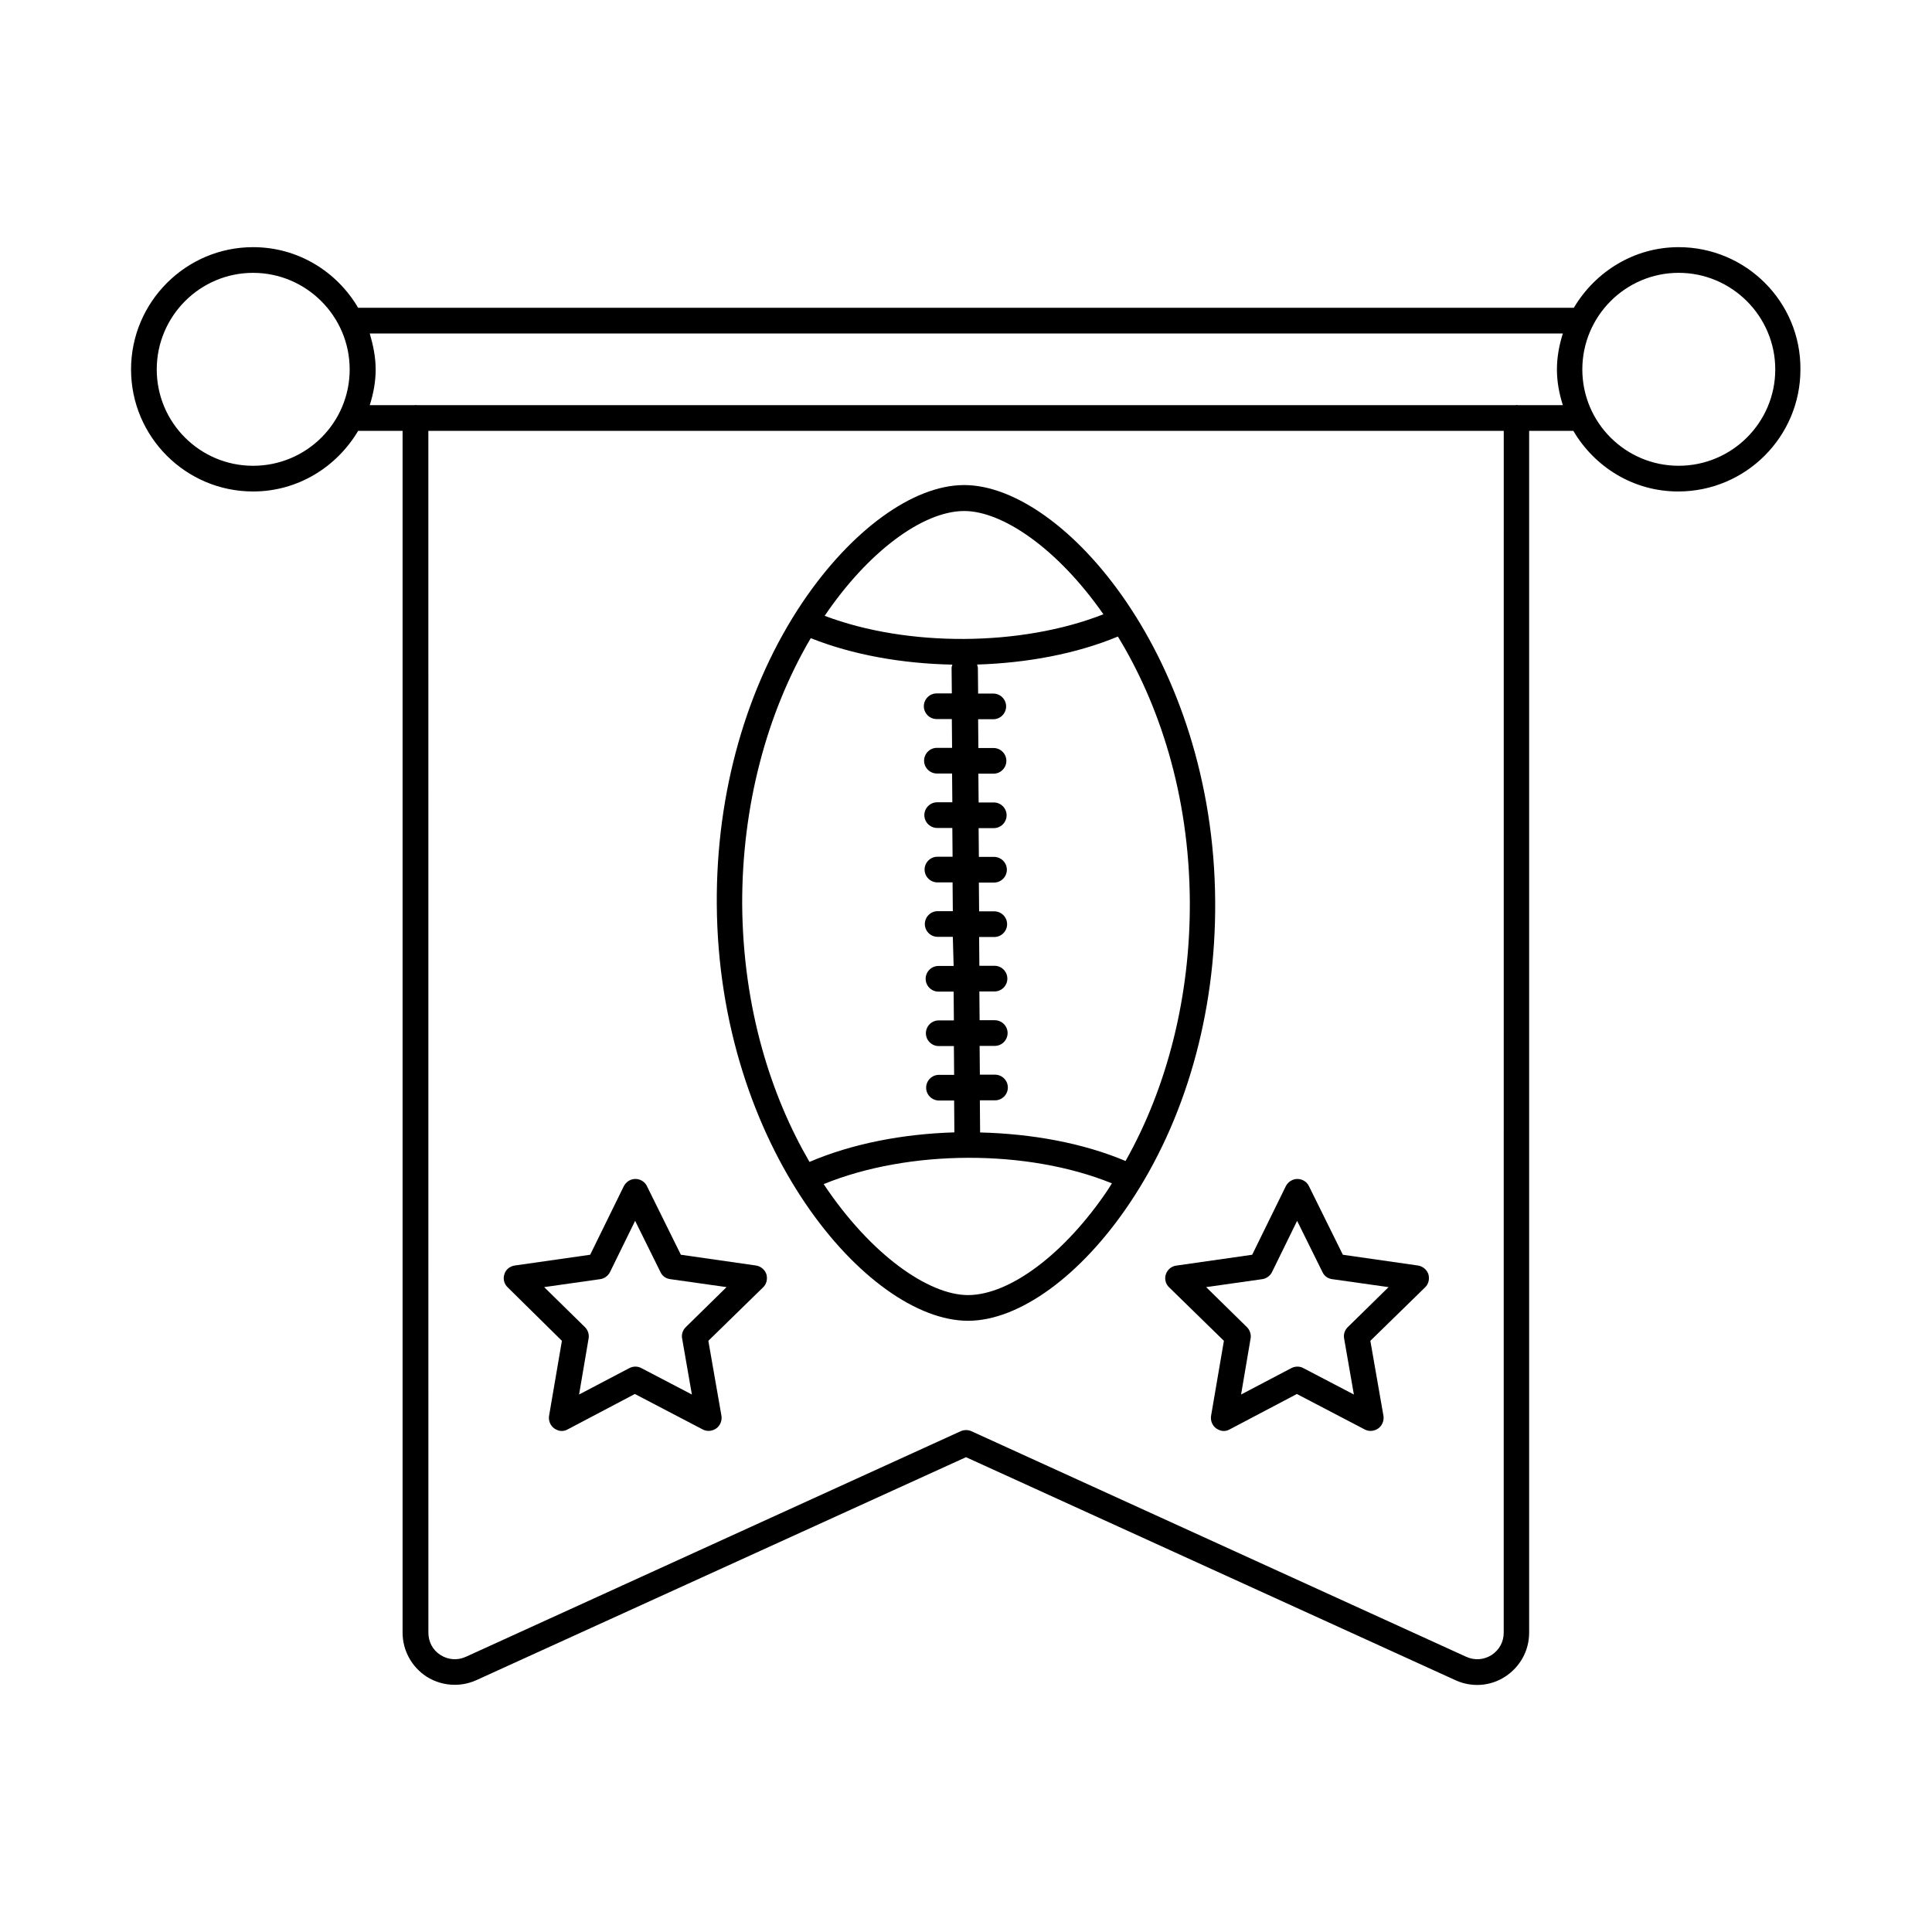 <?xml version="1.0" encoding="UTF-8"?>
<!-- Uploaded to: SVG Repo, www.svgrepo.com, Generator: SVG Repo Mixer Tools -->
<svg fill="#000000" width="800px" height="800px" version="1.1" viewBox="144 144 512 512" xmlns="http://www.w3.org/2000/svg">
 <g>
  <path d="m400.54 494.02h0.137c13.48-0.066 29.82-11.984 42.621-31.047 14.844-22.059 22.945-50.449 22.738-80.066-0.34-64.133-39.965-110.36-66.516-110.36h-0.137c-13.48 0.066-29.82 11.984-42.688 31.047-14.844 22.059-22.945 50.449-22.738 80.066 0.406 64.137 39.961 110.36 66.582 110.36zm0.066-6.809h-0.066c-10.418 0-25.734-10.621-38.262-29.41 22.535-9.191 53.922-9.328 76.387-0.203-0.34 0.543-0.68 1.09-1.02 1.633-11.371 16.953-25.941 27.914-37.039 27.98zm41.668-35.539c-11.301-4.766-24.781-7.215-38.535-7.559l-0.066-8.512h4.016c1.906 0 3.402-1.566 3.402-3.402 0-1.906-1.566-3.402-3.402-3.402h-4.016l-0.066-7.625h4.016c1.906 0 3.402-1.566 3.402-3.402 0-1.906-1.566-3.402-3.402-3.402h-4.016l-0.066-7.625h4.016c1.906 0 3.402-1.566 3.402-3.402 0-1.906-1.566-3.402-3.402-3.402h-4.016l-0.066-7.625h4.016c1.906 0 3.402-1.566 3.402-3.402 0-1.906-1.566-3.402-3.402-3.402h-4.016l-0.066-7.625h4.016c1.906 0 3.402-1.566 3.402-3.402 0-1.906-1.566-3.402-3.402-3.402h-4.016l-0.066-7.625h4.016c1.906 0 3.402-1.566 3.402-3.402 0-1.906-1.566-3.402-3.402-3.402h-4.016l-0.066-7.625h4.016c1.906 0 3.402-1.566 3.402-3.402 0-1.906-1.566-3.402-3.402-3.402h-4.016l-0.066-7.625h4.016c1.906 0 3.402-1.566 3.402-3.402 0-1.906-1.566-3.402-3.402-3.402h-4.016l-0.066-6.738c0-0.34-0.137-0.613-0.203-0.953 13.277-0.41 26.348-2.859 37.309-7.422 10.758 17.633 18.926 41.598 19.062 70.328 0.121 24.961-5.938 48.992-17.035 68.668zm-42.824-172.25h0.066c10.078 0 24.645 9.805 36.902 27.367-21.855 8.578-51.945 8.715-73.871 0.41 11.371-16.816 25.875-27.711 36.902-27.777zm-40.578 33.699c11.098 4.426 24.168 6.738 37.512 7.012-0.066 0.273-0.203 0.543-0.203 0.887l0.066 6.738h-4.016c-1.906 0-3.402 1.566-3.402 3.402 0 1.906 1.566 3.402 3.402 3.402h4.016l0.066 7.625h-4.016c-1.906 0-3.402 1.566-3.402 3.402 0 1.906 1.566 3.402 3.402 3.402h4.016l0.066 7.625h-4.016c-1.906 0-3.402 1.566-3.402 3.402 0 1.906 1.566 3.402 3.402 3.402h4.016l0.066 7.625h-4.016c-1.906 0-3.402 1.566-3.402 3.402 0 1.906 1.566 3.402 3.402 3.402h4.016l0.066 7.625h-4.016c-1.906 0-3.402 1.566-3.402 3.402 0 1.906 1.566 3.402 3.402 3.402h4.016l0.215 7.715h-4.016c-1.906 0-3.402 1.566-3.402 3.402 0 1.906 1.566 3.402 3.402 3.402h4.016l0.066 7.625h-4.016c-1.906 0-3.402 1.566-3.402 3.402 0 1.906 1.566 3.402 3.402 3.402h4.016l0.066 7.625h-4.016c-1.906 0-3.402 1.566-3.402 3.402 0 1.906 1.566 3.402 3.402 3.402h4.016l0.066 8.441c-13.684 0.41-27.098 2.996-38.398 7.828-10.145-17.43-17.633-40.645-17.836-68.285-0.066-25.793 6.402-50.508 18.18-70.523z"/>
  <path d="m452.96 481.7c-0.41 1.227-0.066 2.586 0.887 3.473l14.5 14.16-3.402 19.879c-0.203 1.293 0.34 2.586 1.363 3.336 0.613 0.41 1.293 0.68 1.973 0.68 0.543 0 1.09-0.137 1.566-0.41l17.836-9.395 17.973 9.395c1.156 0.613 2.519 0.477 3.609-0.273 1.02-0.75 1.566-2.043 1.363-3.336l-3.473-19.879 14.5-14.16c0.953-0.887 1.227-2.246 0.887-3.473-0.41-1.227-1.496-2.109-2.723-2.316l-19.949-2.859-8.988-18.18c-0.543-1.156-1.77-1.906-3.062-1.906s-2.449 0.75-3.062 1.906l-8.918 18.18-20.016 2.859c-1.363 0.141-2.453 1.094-2.863 2.32zm25.531 1.293c1.09-0.137 2.109-0.887 2.586-1.84l6.672-13.617 6.738 13.617c0.477 1.02 1.43 1.703 2.586 1.84l14.91 2.109-10.824 10.621c-0.816 0.816-1.156 1.906-0.953 2.996l2.586 14.844-13.414-7.012c-1.02-0.543-2.18-0.477-3.133 0l-13.344 7.012 2.519-14.844c0.203-1.09-0.203-2.246-0.953-2.996l-10.824-10.621z"/>
  <path d="m292.91 499.33-3.402 19.879c-0.203 1.293 0.34 2.586 1.363 3.336 0.613 0.41 1.293 0.68 1.973 0.68 0.543 0 1.09-0.137 1.566-0.41l17.836-9.395 17.973 9.395c1.156 0.613 2.519 0.477 3.609-0.273 1.02-0.75 1.566-2.043 1.363-3.336l-3.473-19.879 14.5-14.16c0.953-0.887 1.227-2.246 0.887-3.473-0.41-1.227-1.496-2.109-2.723-2.316l-19.949-2.859-8.988-18.18c-0.543-1.156-1.77-1.906-3.062-1.906-1.293 0-2.449 0.75-3.062 1.906l-8.918 18.18-20.016 2.859c-1.293 0.203-2.383 1.09-2.723 2.316-0.41 1.227-0.066 2.586 0.887 3.473zm10.145-16.34c1.09-0.137 2.109-0.887 2.586-1.84l6.672-13.617 6.738 13.617c0.477 1.02 1.43 1.703 2.586 1.84l14.91 2.109-10.824 10.621c-0.816 0.816-1.156 1.906-0.953 2.996l2.586 14.844-13.414-7.012c-1.02-0.543-2.18-0.477-3.133 0l-13.344 7.012 2.519-14.844c0.203-1.09-0.203-2.246-0.953-2.996l-10.824-10.621z"/>
  <path d="m588.86 209.5c-11.848 0-22.125 6.535-27.777 16.066h-322.17c-5.648-9.598-15.93-16.066-27.844-16.066-17.836 0-32.34 14.57-32.34 32.406 0 17.836 14.5 32.34 32.34 32.34 11.914 0 22.195-6.535 27.844-16.066h11.777v318.49c0 4.699 2.383 9.055 6.332 11.641 2.246 1.43 4.832 2.18 7.488 2.18 1.973 0 3.879-0.41 5.719-1.227l129.77-59.094 129.7 59.094c4.289 1.973 9.258 1.633 13.207-0.953 3.949-2.586 6.332-6.875 6.332-11.641v-318.49h11.711c5.652 9.602 15.93 16.066 27.777 16.066 17.906 0 32.406-14.5 32.406-32.34 0.137-17.906-14.434-32.406-32.27-32.406zm-377.79 57.938c-14.094 0-25.531-11.438-25.531-25.531s11.438-25.598 25.531-25.598 25.598 11.508 25.598 25.598c0 14.094-11.438 25.531-25.598 25.531zm331.43 309.23c0 2.449-1.156 4.562-3.199 5.922-2.043 1.293-4.492 1.496-6.738 0.477l-131.12-59.777c-0.887-0.41-1.906-0.41-2.859 0l-131.12 59.777c-2.246 1.02-4.699 0.816-6.738-0.477-2.043-1.293-3.199-3.473-3.199-5.922l-0.008-318.49h284.99zm3.676-325.3c-0.066 0-0.137-0.066-0.203-0.066s-0.137 0.066-0.203 0.066h-291.39c-0.066 0-0.137-0.066-0.203-0.066-0.066 0-0.137 0.066-0.203 0.066h-11.984c0.953-2.996 1.566-6.129 1.566-9.465 0-3.336-0.68-6.469-1.566-9.531h316.18c-0.953 3.062-1.566 6.195-1.566 9.531 0 3.336 0.613 6.469 1.566 9.465zm42.688 16.066c-14.094 0-25.531-11.438-25.531-25.531s11.438-25.598 25.531-25.598 25.598 11.508 25.598 25.598c0 14.094-11.504 25.531-25.598 25.531z"/>
 </g>
</svg>